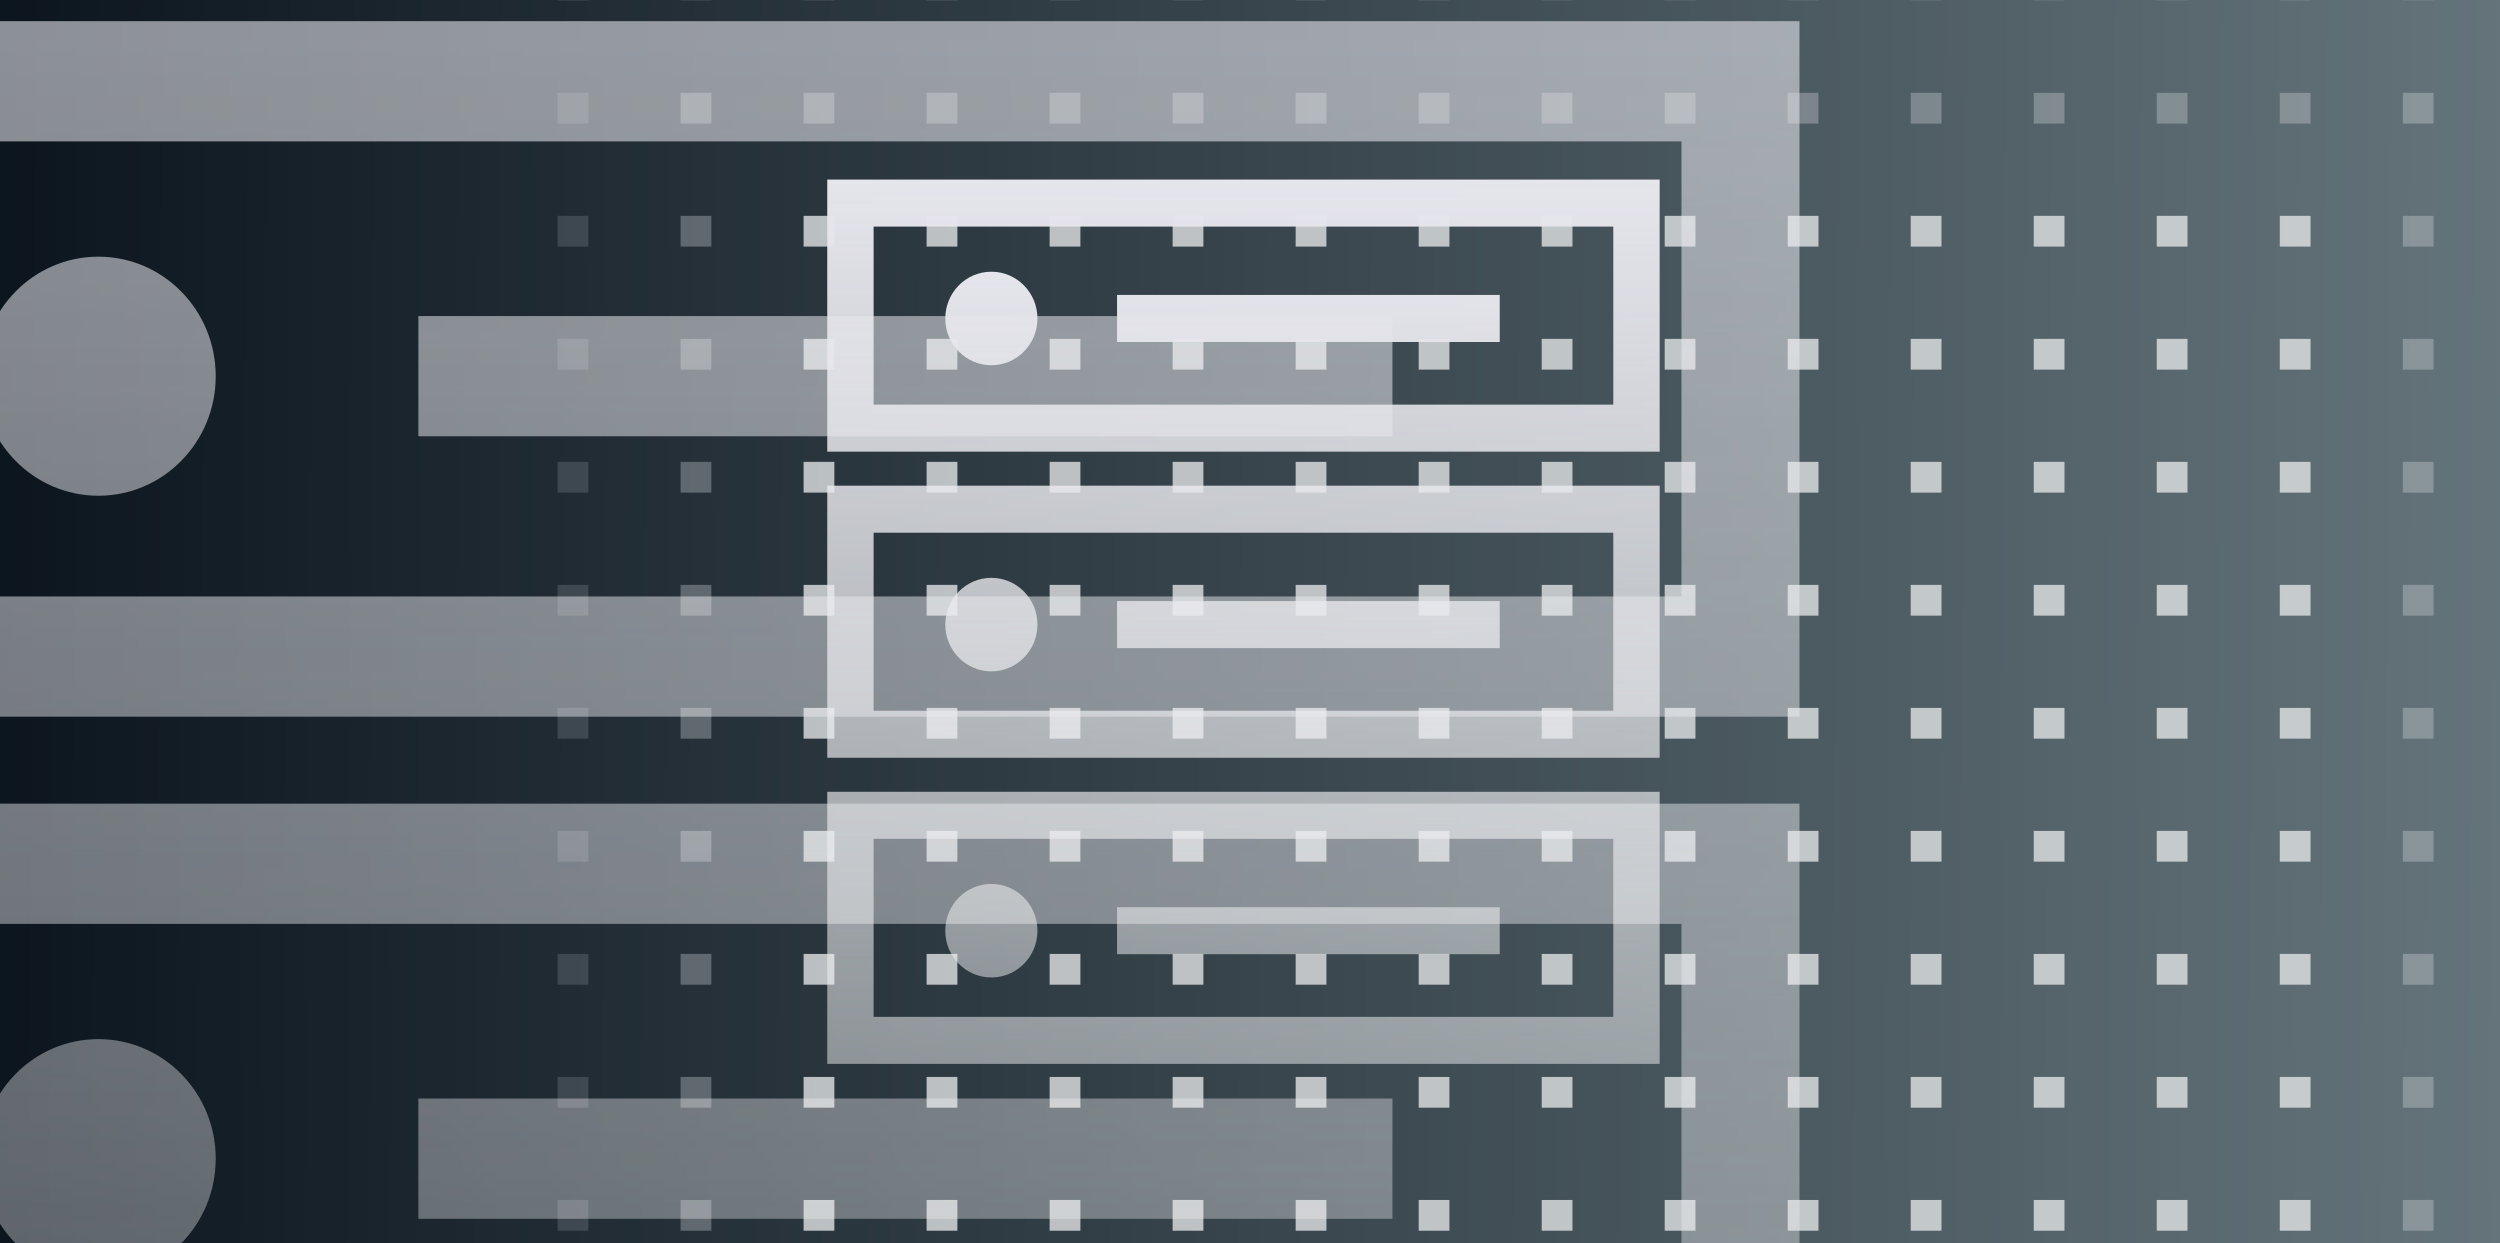 <svg width="191" height="95" viewBox="0 0 191 95" fill="none" xmlns="http://www.w3.org/2000/svg">
<rect x="0" y="0" width="191" height="95" fill="#808080" stroke="none"/>
<g clip-path="url(#clip0_5959_324820)">
<rect width="191" height="95" fill="url(#paint0_linear_5959_324820)"/>
<rect width="191" height="95" fill="black" fill-opacity="0.2"/>
<g style="mix-blend-mode:color-burn" opacity="0.8">
<rect opacity="0.2" x="42.599" y="-2.307" width="2.35" height="2.35" fill="#E0E2E4"/>
<rect opacity="0.2" x="42.599" y="7.092" width="2.35" height="2.35" fill="#E0E2E4"/>
<rect opacity="0.2" x="42.599" y="16.49" width="2.35" height="2.35" fill="#E0E2E4"/>
<rect opacity="0.2" x="42.599" y="25.889" width="2.35" height="2.35" fill="#E0E2E4"/>
<rect opacity="0.2" x="42.599" y="35.286" width="2.35" height="2.35" fill="#E0E2E4"/>
<rect opacity="0.2" x="42.599" y="44.685" width="2.35" height="2.35" fill="#E0E2E4"/>
<rect opacity="0.2" x="42.599" y="54.083" width="2.35" height="2.35" fill="#E0E2E4"/>
<rect opacity="0.2" x="42.599" y="63.481" width="2.35" height="2.35" fill="#E0E2E4"/>
<rect opacity="0.2" x="42.599" y="72.88" width="2.35" height="2.35" fill="#E0E2E4"/>
<rect opacity="0.2" x="42.599" y="82.278" width="2.35" height="2.35" fill="#E0E2E4"/>
<rect opacity="0.2" x="42.599" y="91.677" width="2.35" height="2.35" fill="#E0E2E4"/>
<rect opacity="0.2" x="51.997" y="-2.307" width="2.35" height="2.35" fill="#E0E2E4"/>
<rect opacity="0.4" x="51.997" y="7.092" width="2.35" height="2.35" fill="#E0E2E4"/>
<rect opacity="0.4" x="51.997" y="16.49" width="2.35" height="2.35" fill="#E0E2E4"/>
<rect opacity="0.4" x="51.997" y="25.889" width="2.35" height="2.35" fill="#E0E2E4"/>
<rect opacity="0.4" x="51.997" y="35.286" width="2.35" height="2.35" fill="#E0E2E4"/>
<rect opacity="0.4" x="51.997" y="44.685" width="2.35" height="2.35" fill="#E0E2E4"/>
<rect opacity="0.4" x="51.997" y="54.083" width="2.35" height="2.35" fill="#E0E2E4"/>
<rect opacity="0.4" x="51.997" y="63.481" width="2.35" height="2.35" fill="#E0E2E4"/>
<rect opacity="0.4" x="51.997" y="72.88" width="2.35" height="2.35" fill="#E0E2E4"/>
<rect opacity="0.4" x="51.997" y="82.278" width="2.35" height="2.35" fill="#E0E2E4"/>
<rect opacity="0.4" x="51.997" y="91.677" width="2.35" height="2.35" fill="#E0E2E4"/>
<rect opacity="0.2" x="61.395" y="-2.307" width="2.35" height="2.35" fill="#E0E2E4"/>
<rect opacity="0.4" x="61.395" y="7.092" width="2.35" height="2.35" fill="#E0E2E4"/>
<rect x="61.395" y="16.49" width="2.35" height="2.35" fill="#E0E2E4"/>
<rect x="61.395" y="25.889" width="2.35" height="2.35" fill="#E0E2E4"/>
<rect x="61.395" y="35.286" width="2.35" height="2.35" fill="#E0E2E4"/>
<rect x="61.395" y="44.685" width="2.35" height="2.35" fill="#E0E2E4"/>
<rect x="61.395" y="54.083" width="2.35" height="2.35" fill="#E0E2E4"/>
<rect x="61.395" y="63.481" width="2.35" height="2.35" fill="#E0E2E4"/>
<rect x="61.395" y="72.88" width="2.35" height="2.35" fill="#E0E2E4"/>
<rect x="61.395" y="82.278" width="2.35" height="2.35" fill="#E0E2E4"/>
<rect x="61.395" y="91.677" width="2.35" height="2.35" fill="#E0E2E4"/>
<rect opacity="0.2" x="70.794" y="-2.307" width="2.35" height="2.35" fill="#E0E2E4"/>
<rect opacity="0.4" x="70.794" y="7.092" width="2.35" height="2.35" fill="#E0E2E4"/>
<rect x="70.794" y="16.49" width="2.35" height="2.35" fill="#E0E2E4"/>
<rect x="70.794" y="25.889" width="2.35" height="2.35" fill="#E0E2E4"/>
<rect x="70.794" y="35.286" width="2.35" height="2.35" fill="#E0E2E4"/>
<rect x="70.794" y="44.685" width="2.35" height="2.35" fill="#E0E2E4"/>
<rect x="70.794" y="54.083" width="2.35" height="2.35" fill="#E0E2E4"/>
<rect x="70.794" y="63.481" width="2.35" height="2.35" fill="#E0E2E4"/>
<rect x="70.794" y="72.88" width="2.35" height="2.35" fill="#E0E2E4"/>
<rect x="70.794" y="82.278" width="2.35" height="2.35" fill="#E0E2E4"/>
<rect x="70.794" y="91.677" width="2.35" height="2.35" fill="#E0E2E4"/>
<rect opacity="0.2" x="80.192" y="-2.307" width="2.35" height="2.35" fill="#E0E2E4"/>
<rect opacity="0.4" x="80.192" y="7.092" width="2.35" height="2.35" fill="#E0E2E4"/>
<rect x="80.192" y="16.49" width="2.35" height="2.35" fill="#E0E2E4"/>
<rect x="80.192" y="25.889" width="2.35" height="2.35" fill="#E0E2E4"/>
<rect x="80.192" y="35.286" width="2.35" height="2.35" fill="#E0E2E4"/>
<rect x="80.192" y="44.685" width="2.35" height="2.35" fill="#E0E2E4"/>
<rect x="80.192" y="54.083" width="2.35" height="2.35" fill="#E0E2E4"/>
<rect x="80.192" y="63.481" width="2.35" height="2.35" fill="#E0E2E4"/>
<rect x="80.192" y="72.88" width="2.35" height="2.35" fill="#E0E2E4"/>
<rect x="80.192" y="82.278" width="2.35" height="2.35" fill="#E0E2E4"/>
<rect x="80.192" y="91.677" width="2.35" height="2.35" fill="#E0E2E4"/>
<rect opacity="0.2" x="89.59" y="-2.307" width="2.35" height="2.35" fill="#E0E2E4"/>
<rect opacity="0.4" x="89.59" y="7.092" width="2.35" height="2.35" fill="#E0E2E4"/>
<rect x="89.59" y="16.49" width="2.35" height="2.35" fill="#E0E2E4"/>
<rect x="89.59" y="25.889" width="2.35" height="2.35" fill="#E0E2E4"/>
<rect x="89.59" y="35.286" width="2.35" height="2.35" fill="#E0E2E4"/>
<rect x="89.59" y="44.685" width="2.35" height="2.35" fill="#E0E2E4"/>
<rect x="89.59" y="54.083" width="2.35" height="2.35" fill="#E0E2E4"/>
<rect x="89.59" y="63.481" width="2.35" height="2.35" fill="#E0E2E4"/>
<rect x="89.59" y="72.88" width="2.35" height="2.35" fill="#E0E2E4"/>
<rect x="89.59" y="82.278" width="2.35" height="2.35" fill="#E0E2E4"/>
<rect x="89.59" y="91.677" width="2.35" height="2.35" fill="#E0E2E4"/>
<rect opacity="0.2" x="98.988" y="-2.307" width="2.35" height="2.35" fill="#E0E2E4"/>
<rect opacity="0.4" x="98.988" y="7.092" width="2.35" height="2.35" fill="#E0E2E4"/>
<rect x="98.988" y="16.49" width="2.35" height="2.35" fill="#E0E2E4"/>
<rect x="98.988" y="25.889" width="2.35" height="2.35" fill="#E0E2E4"/>
<rect x="98.988" y="35.286" width="2.35" height="2.35" fill="#E0E2E4"/>
<rect x="98.988" y="44.685" width="2.35" height="2.35" fill="#E0E2E4"/>
<rect x="98.988" y="54.083" width="2.35" height="2.35" fill="#E0E2E4"/>
<rect x="98.988" y="63.481" width="2.35" height="2.35" fill="#E0E2E4"/>
<rect x="98.988" y="72.88" width="2.35" height="2.35" fill="#E0E2E4"/>
<rect x="98.988" y="82.278" width="2.35" height="2.35" fill="#E0E2E4"/>
<rect x="98.988" y="91.677" width="2.35" height="2.35" fill="#E0E2E4"/>
<rect opacity="0.2" x="108.387" y="-2.307" width="2.35" height="2.35" fill="#E0E2E4"/>
<rect opacity="0.4" x="108.387" y="7.092" width="2.35" height="2.35" fill="#E0E2E4"/>
<rect x="108.387" y="16.49" width="2.35" height="2.35" fill="#E0E2E4"/>
<rect x="108.387" y="25.889" width="2.35" height="2.35" fill="#E0E2E4"/>
<rect x="108.387" y="35.286" width="2.35" height="2.35" fill="#E0E2E4"/>
<rect x="108.387" y="44.685" width="2.35" height="2.35" fill="#E0E2E4"/>
<rect x="108.387" y="54.083" width="2.35" height="2.35" fill="#E0E2E4"/>
<rect x="108.387" y="63.481" width="2.35" height="2.35" fill="#E0E2E4"/>
<rect x="108.387" y="72.88" width="2.35" height="2.35" fill="#E0E2E4"/>
<rect x="108.387" y="82.278" width="2.35" height="2.35" fill="#E0E2E4"/>
<rect x="108.387" y="91.677" width="2.35" height="2.35" fill="#E0E2E4"/>
<rect opacity="0.2" x="117.786" y="-2.307" width="2.35" height="2.35" fill="#E0E2E4"/>
<rect opacity="0.4" x="117.786" y="7.092" width="2.35" height="2.35" fill="#E0E2E4"/>
<rect x="117.786" y="16.49" width="2.35" height="2.35" fill="#E0E2E4"/>
<rect x="117.786" y="25.889" width="2.35" height="2.35" fill="#E0E2E4"/>
<rect x="117.786" y="35.286" width="2.35" height="2.35" fill="#E0E2E4"/>
<rect x="117.786" y="44.685" width="2.35" height="2.35" fill="#E0E2E4"/>
<rect x="117.786" y="54.083" width="2.35" height="2.35" fill="#E0E2E4"/>
<rect x="117.786" y="63.481" width="2.35" height="2.35" fill="#E0E2E4"/>
<rect x="117.786" y="72.88" width="2.35" height="2.35" fill="#E0E2E4"/>
<rect x="117.786" y="82.278" width="2.35" height="2.35" fill="#E0E2E4"/>
<rect x="117.786" y="91.677" width="2.35" height="2.35" fill="#E0E2E4"/>
<rect opacity="0.2" x="127.183" y="-2.307" width="2.35" height="2.35" fill="#E0E2E4"/>
<rect opacity="0.4" x="127.183" y="7.092" width="2.35" height="2.35" fill="#E0E2E4"/>
<rect x="127.183" y="16.49" width="2.35" height="2.35" fill="#E0E2E4"/>
<rect x="127.183" y="25.889" width="2.35" height="2.35" fill="#E0E2E4"/>
<rect x="127.183" y="35.286" width="2.35" height="2.35" fill="#E0E2E4"/>
<rect x="127.183" y="44.685" width="2.35" height="2.35" fill="#E0E2E4"/>
<rect x="127.183" y="54.083" width="2.35" height="2.35" fill="#E0E2E4"/>
<rect x="127.183" y="63.481" width="2.35" height="2.35" fill="#E0E2E4"/>
<rect x="127.183" y="72.88" width="2.35" height="2.35" fill="#E0E2E4"/>
<rect x="127.183" y="82.278" width="2.35" height="2.35" fill="#E0E2E4"/>
<rect x="127.183" y="91.677" width="2.35" height="2.35" fill="#E0E2E4"/>
<rect opacity="0.2" x="136.582" y="-2.307" width="2.35" height="2.35" fill="#E0E2E4"/>
<rect opacity="0.4" x="136.582" y="7.092" width="2.35" height="2.35" fill="#E0E2E4"/>
<rect x="136.582" y="16.49" width="2.35" height="2.35" fill="#E0E2E4"/>
<rect x="136.582" y="25.889" width="2.35" height="2.35" fill="#E0E2E4"/>
<rect x="136.582" y="35.286" width="2.35" height="2.35" fill="#E0E2E4"/>
<rect x="136.582" y="44.685" width="2.35" height="2.35" fill="#E0E2E4"/>
<rect x="136.582" y="54.083" width="2.35" height="2.35" fill="#E0E2E4"/>
<rect x="136.582" y="63.481" width="2.35" height="2.35" fill="#E0E2E4"/>
<rect x="136.582" y="72.88" width="2.35" height="2.35" fill="#E0E2E4"/>
<rect x="136.582" y="82.278" width="2.35" height="2.35" fill="#E0E2E4"/>
<rect x="136.582" y="91.677" width="2.35" height="2.35" fill="#E0E2E4"/>
<rect opacity="0.2" x="145.98" y="-2.307" width="2.35" height="2.35" fill="#E0E2E4"/>
<rect opacity="0.4" x="145.98" y="7.092" width="2.35" height="2.35" fill="#E0E2E4"/>
<rect x="145.98" y="16.49" width="2.35" height="2.35" fill="#E0E2E4"/>
<rect x="145.98" y="25.889" width="2.35" height="2.35" fill="#E0E2E4"/>
<rect x="145.98" y="35.286" width="2.35" height="2.35" fill="#E0E2E4"/>
<rect x="145.98" y="44.685" width="2.35" height="2.35" fill="#E0E2E4"/>
<rect x="145.98" y="54.083" width="2.35" height="2.35" fill="#E0E2E4"/>
<rect x="145.98" y="63.481" width="2.35" height="2.35" fill="#E0E2E4"/>
<rect x="145.98" y="72.88" width="2.35" height="2.35" fill="#E0E2E4"/>
<rect x="145.98" y="82.278" width="2.35" height="2.35" fill="#E0E2E4"/>
<rect x="145.98" y="91.677" width="2.35" height="2.35" fill="#E0E2E4"/>
<rect opacity="0.2" x="155.378" y="-2.307" width="2.35" height="2.35" fill="#E0E2E4"/>
<rect opacity="0.4" x="155.378" y="7.092" width="2.35" height="2.35" fill="#E0E2E4"/>
<rect x="155.378" y="16.49" width="2.35" height="2.35" fill="#E0E2E4"/>
<rect x="155.378" y="25.889" width="2.35" height="2.35" fill="#E0E2E4"/>
<rect x="155.378" y="35.286" width="2.35" height="2.35" fill="#E0E2E4"/>
<rect x="155.378" y="44.685" width="2.35" height="2.35" fill="#E0E2E4"/>
<rect x="155.378" y="54.083" width="2.35" height="2.35" fill="#E0E2E4"/>
<rect x="155.378" y="63.481" width="2.35" height="2.35" fill="#E0E2E4"/>
<rect x="155.378" y="72.88" width="2.35" height="2.35" fill="#E0E2E4"/>
<rect x="155.378" y="82.278" width="2.35" height="2.35" fill="#E0E2E4"/>
<rect x="155.378" y="91.677" width="2.35" height="2.35" fill="#E0E2E4"/>
<rect opacity="0.2" x="164.777" y="-2.307" width="2.35" height="2.35" fill="#E0E2E4"/>
<rect opacity="0.4" x="164.777" y="7.092" width="2.35" height="2.35" fill="#E0E2E4"/>
<rect x="164.777" y="16.49" width="2.35" height="2.35" fill="#E0E2E4"/>
<rect x="164.777" y="25.889" width="2.35" height="2.35" fill="#E0E2E4"/>
<rect x="164.777" y="35.286" width="2.35" height="2.35" fill="#E0E2E4"/>
<rect x="164.777" y="44.685" width="2.35" height="2.35" fill="#E0E2E4"/>
<rect x="164.777" y="54.083" width="2.35" height="2.35" fill="#E0E2E4"/>
<rect x="164.777" y="63.481" width="2.35" height="2.35" fill="#E0E2E4"/>
<rect x="164.777" y="72.88" width="2.35" height="2.35" fill="#E0E2E4"/>
<rect x="164.777" y="82.278" width="2.35" height="2.35" fill="#E0E2E4"/>
<rect x="164.777" y="91.677" width="2.35" height="2.35" fill="#E0E2E4"/>
<rect opacity="0.2" x="174.175" y="-2.307" width="2.35" height="2.35" fill="#E0E2E4"/>
<rect opacity="0.4" x="174.175" y="7.092" width="2.35" height="2.35" fill="#E0E2E4"/>
<rect x="174.175" y="16.49" width="2.35" height="2.35" fill="#E0E2E4"/>
<rect x="174.175" y="25.889" width="2.35" height="2.35" fill="#E0E2E4"/>
<rect x="174.175" y="35.286" width="2.35" height="2.35" fill="#E0E2E4"/>
<rect x="174.175" y="44.685" width="2.35" height="2.35" fill="#E0E2E4"/>
<rect x="174.175" y="54.083" width="2.35" height="2.35" fill="#E0E2E4"/>
<rect x="174.175" y="63.481" width="2.35" height="2.35" fill="#E0E2E4"/>
<rect x="174.175" y="72.88" width="2.35" height="2.35" fill="#E0E2E4"/>
<rect x="174.175" y="82.278" width="2.35" height="2.35" fill="#E0E2E4"/>
<rect x="174.175" y="91.677" width="2.35" height="2.35" fill="#E0E2E4"/>
<rect opacity="0.2" x="183.573" y="-2.307" width="2.35" height="2.35" fill="#E0E2E4"/>
<rect opacity="0.4" x="183.573" y="7.092" width="2.35" height="2.35" fill="#E0E2E4"/>
<rect opacity="0.4" x="183.573" y="16.49" width="2.35" height="2.35" fill="#E0E2E4"/>
<rect opacity="0.4" x="183.573" y="25.889" width="2.35" height="2.35" fill="#E0E2E4"/>
<rect opacity="0.4" x="183.573" y="35.286" width="2.35" height="2.35" fill="#E0E2E4"/>
<rect opacity="0.4" x="183.573" y="44.685" width="2.35" height="2.35" fill="#E0E2E4"/>
<rect opacity="0.4" x="183.573" y="54.083" width="2.35" height="2.35" fill="#E0E2E4"/>
<rect opacity="0.4" x="183.573" y="63.481" width="2.35" height="2.35" fill="#E0E2E4"/>
<rect opacity="0.4" x="183.573" y="72.88" width="2.35" height="2.35" fill="#E0E2E4"/>
<rect opacity="0.4" x="183.573" y="82.278" width="2.35" height="2.35" fill="#E0E2E4"/>
<rect opacity="0.4" x="183.573" y="91.677" width="2.35" height="2.35" fill="#E0E2E4"/>
</g>
<g style="mix-blend-mode:color-burn" opacity="0.7">
<path fill-rule="evenodd" clip-rule="evenodd" d="M16.481 -31.039C16.481 -25.995 12.468 -21.906 7.518 -21.906C2.568 -21.906 -1.445 -25.995 -1.445 -31.039C-1.445 -36.083 2.568 -40.172 7.518 -40.172C12.468 -40.172 16.481 -36.083 16.481 -31.039ZM106.382 -35.631H31.963V-26.445H106.382V-35.631ZM106.382 24.147H31.963V33.333H106.382V24.147ZM31.963 83.928H106.382V93.114H31.963V83.928ZM7.518 37.875C12.468 37.875 16.481 33.786 16.481 28.742C16.481 23.698 12.468 19.609 7.518 19.609C2.568 19.609 -1.445 23.698 -1.445 28.742C-1.445 33.786 2.568 37.875 7.518 37.875ZM7.518 97.655C12.468 97.655 16.481 93.566 16.481 88.522C16.481 83.478 12.468 79.389 7.518 79.389C2.568 79.389 -1.445 83.478 -1.445 88.522C-1.445 93.566 2.568 97.655 7.518 97.655Z" fill="url(#paint1_linear_5959_324820)"/>
<path fill-rule="evenodd" clip-rule="evenodd" d="M128.465 -48.977H-15.38V-14.211H128.465V-48.977ZM-24.395 -58.163V-5.025H137.48V-58.163H-24.395ZM128.465 10.803H-15.38V45.569H128.465V10.803ZM-24.395 1.617V54.755H137.48V1.617H-24.395ZM-15.38 70.584H128.465V105.35H-15.38V70.584ZM-24.395 114.536V61.398H137.48V114.536H-24.395Z" fill="url(#paint2_linear_5959_324820)"/>
</g>
<path fill-rule="evenodd" clip-rule="evenodd" d="M79.261 24.331C79.261 26.304 77.685 27.904 75.74 27.904C73.795 27.904 72.219 26.304 72.219 24.331C72.219 22.358 73.795 20.758 75.74 20.758C77.685 20.758 79.261 22.358 79.261 24.331ZM114.58 22.533H85.343V26.127H114.58V22.533ZM114.58 45.921H85.343V49.515H114.58V45.921ZM85.343 69.309H114.58V72.903H85.343V69.309ZM75.74 51.292C77.685 51.292 79.261 49.692 79.261 47.719C79.261 45.746 77.685 44.146 75.74 44.146C73.795 44.146 72.219 45.746 72.219 47.719C72.219 49.692 73.795 51.292 75.74 51.292ZM75.74 74.678C77.685 74.678 79.261 73.078 79.261 71.105C79.261 69.132 77.685 67.532 75.74 67.532C73.795 67.532 72.219 69.132 72.219 71.105C72.219 73.078 73.795 74.678 75.74 74.678Z" fill="url(#paint3_linear_5959_324820)"/>
<path fill-rule="evenodd" clip-rule="evenodd" d="M123.256 17.312H66.744V30.913H123.256V17.312ZM63.202 13.719V34.507H126.798V13.719H63.202ZM123.256 40.699H66.744V54.3H123.256V40.699ZM63.202 37.105V57.893H126.798V37.105H63.202ZM66.744 64.087H123.256V77.688H66.744V64.087ZM63.202 81.281V60.493H126.798V81.281H63.202Z" fill="url(#paint4_linear_5959_324820)"/>
</g>
<defs>
<linearGradient id="paint0_linear_5959_324820" x1="-1.3468e-07" y1="47.5" x2="259.329" y2="49.015" gradientUnits="userSpaceOnUse">
<stop stop-color="#0F1B26"/>
<stop offset="1" stop-color="#A5BBC3"/>
</linearGradient>
<linearGradient id="paint1_linear_5959_324820" x1="58.211" y1="-40.172" x2="58.211" y2="99.918" gradientUnits="userSpaceOnUse">
<stop stop-color="#E5E5EC"/>
<stop offset="1" stop-color="#EFF0F1" stop-opacity="0.5"/>
</linearGradient>
<linearGradient id="paint2_linear_5959_324820" x1="65.164" y1="-58.163" x2="65.164" y2="117.371" gradientUnits="userSpaceOnUse">
<stop stop-color="#E5E5EC"/>
<stop offset="1" stop-color="#EFF0F1" stop-opacity="0.5"/>
</linearGradient>
<linearGradient id="paint3_linear_5959_324820" x1="95.656" y1="20.758" x2="95.656" y2="75.563" gradientUnits="userSpaceOnUse">
<stop stop-color="#E5E5EC"/>
<stop offset="1" stop-color="#EFF0F1" stop-opacity="0.5"/>
</linearGradient>
<linearGradient id="paint4_linear_5959_324820" x1="98.387" y1="13.719" x2="98.387" y2="82.391" gradientUnits="userSpaceOnUse">
<stop stop-color="#E5E5EC"/>
<stop offset="1" stop-color="#EFF0F1" stop-opacity="0.5"/>
</linearGradient>
<clipPath id="clip0_5959_324820">
<rect width="191" height="95" fill="white"/>
</clipPath>
</defs>
</svg>
